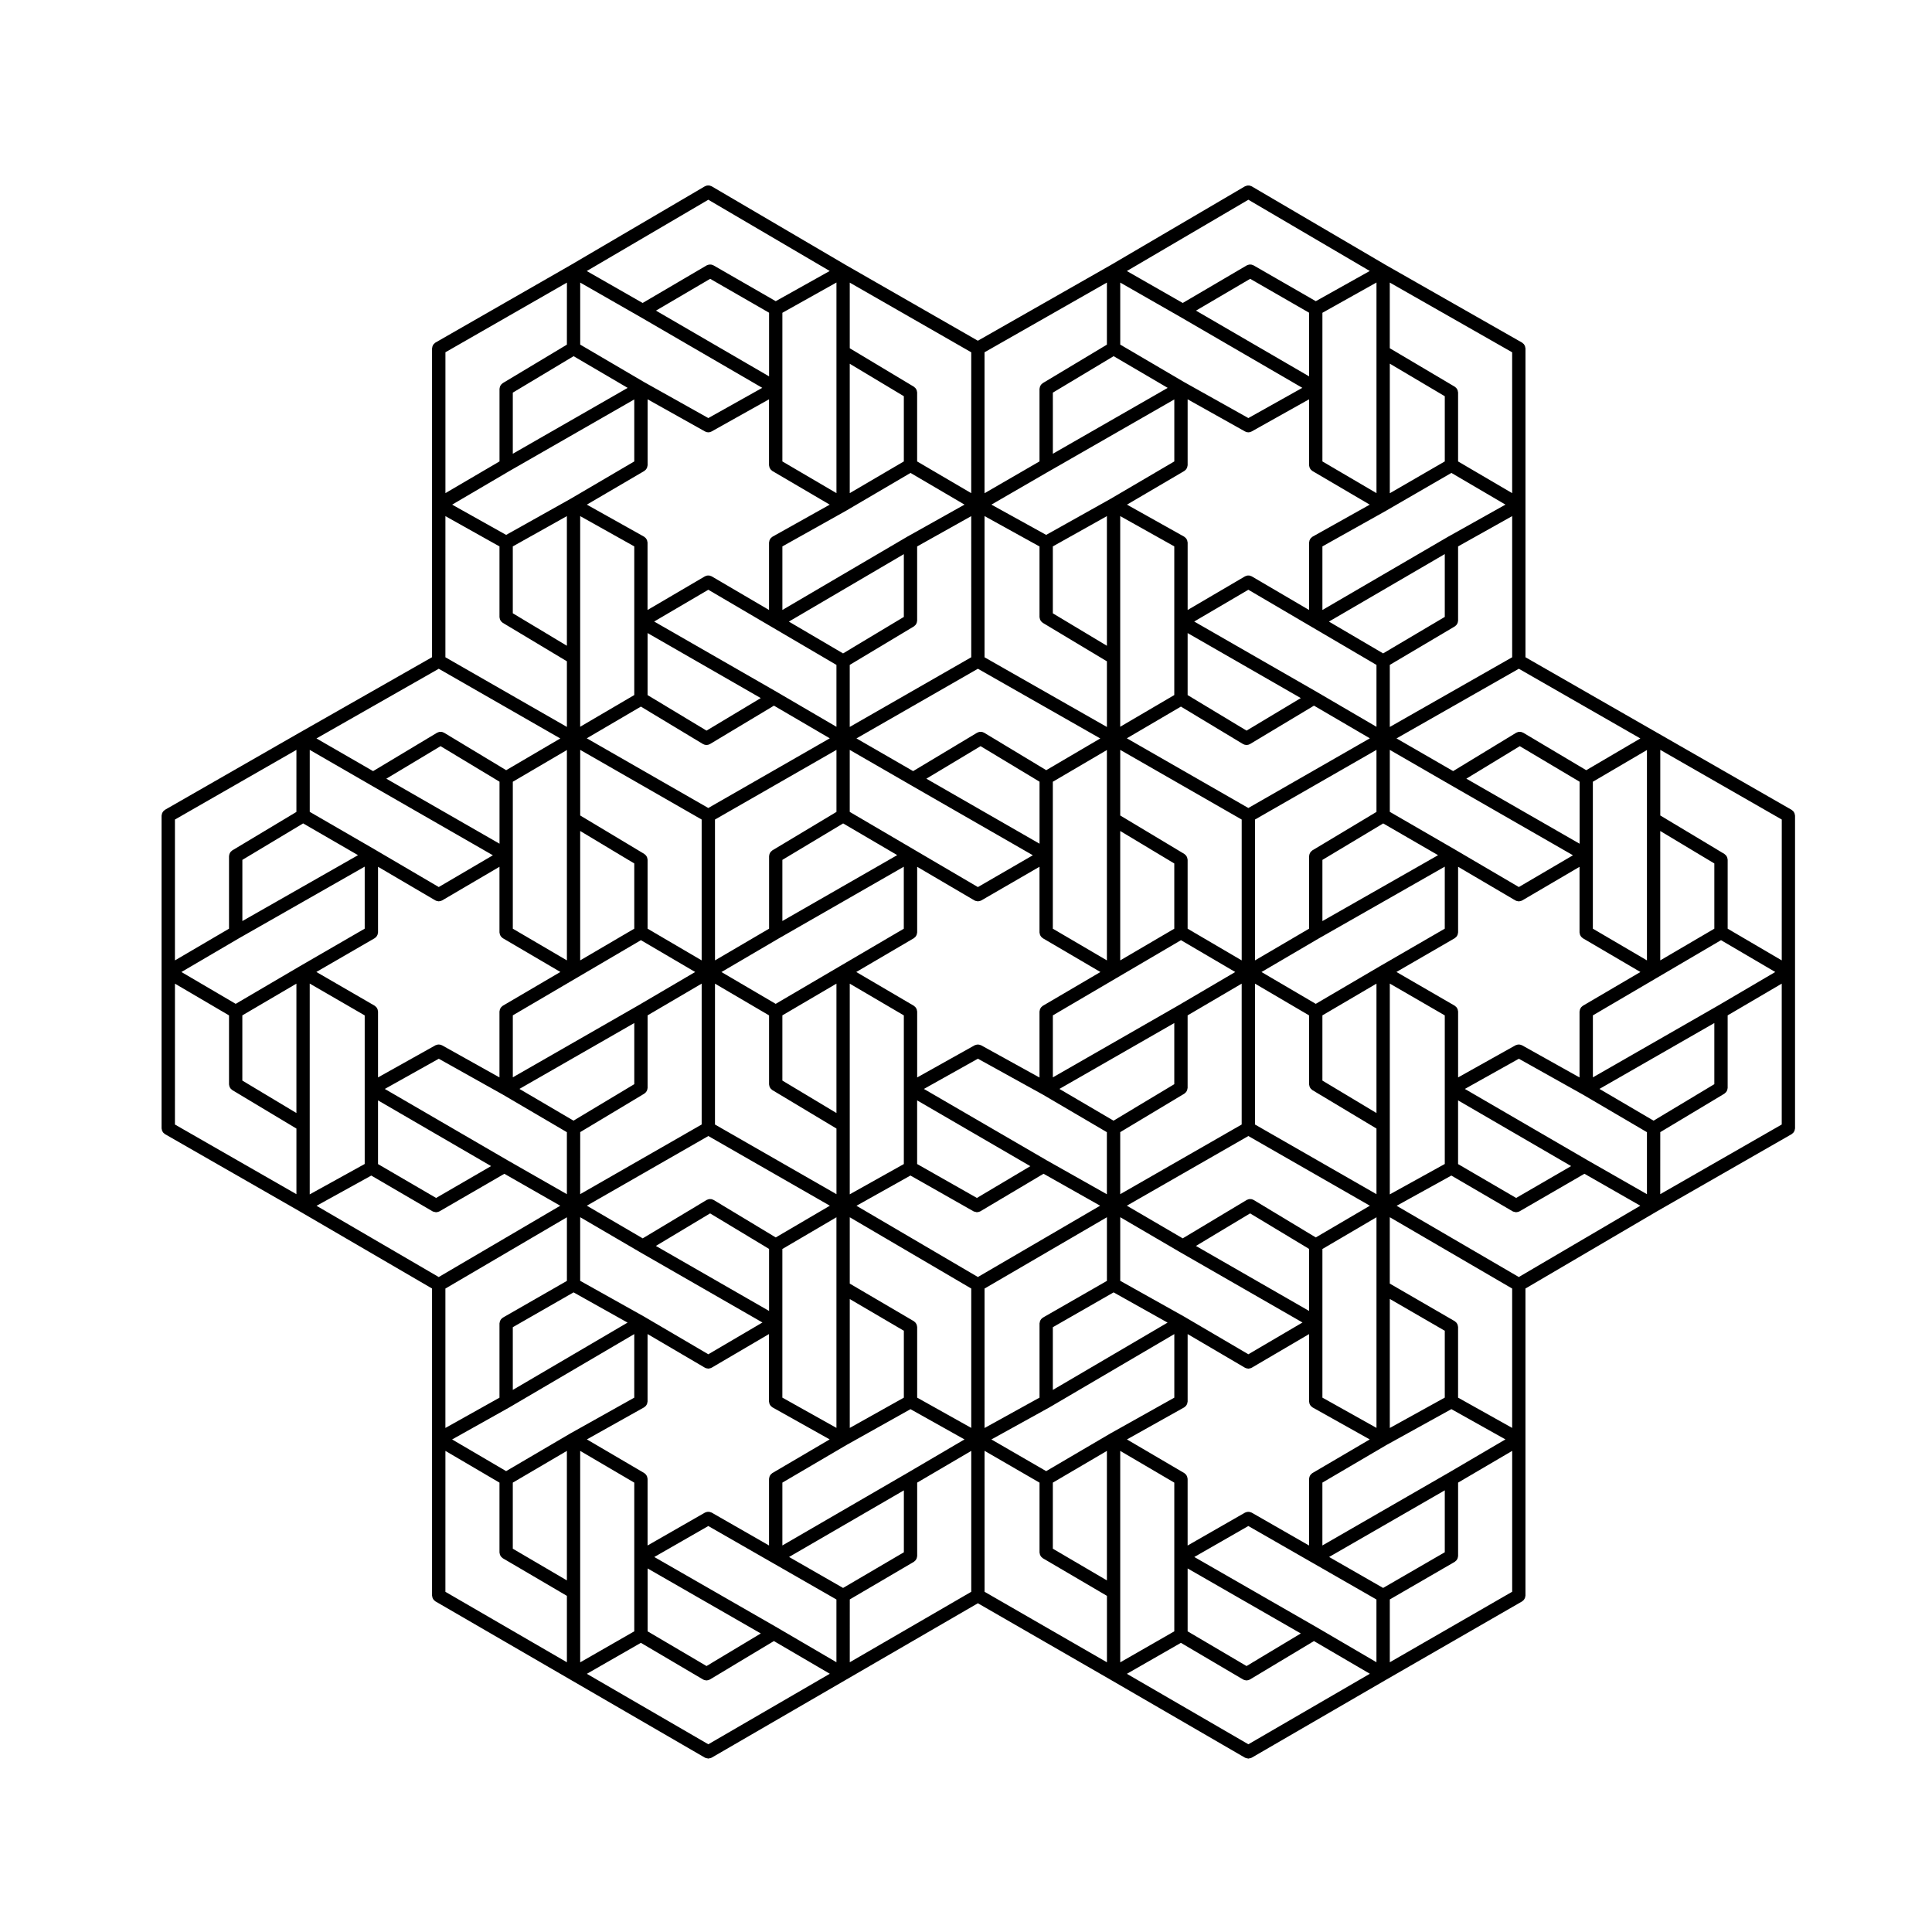 <?xml version="1.0" encoding="UTF-8"?>
<!-- Uploaded to: SVG Repo, www.svgrepo.com, Generator: SVG Repo Mixer Tools -->
<svg fill="#000000" width="800px" height="800px" version="1.1" viewBox="144 144 512 512" xmlns="http://www.w3.org/2000/svg">
 <path d="m438.23 589.1 35.711 20.711c0.004 0 0.012 0 0.016 0.004 0.195 0.109 0.422 0.141 0.648 0.172 0.074 0.012 0.141 0.059 0.215 0.059h0.004 0.004c0.074 0 0.141-0.051 0.215-0.059 0.227-0.031 0.453-0.059 0.648-0.172 0.004-0.004 0.012-0.004 0.016-0.004l35.711-20.711h0.004l35.957-20.715c0.074-0.047 0.117-0.105 0.18-0.156 0.098-0.074 0.176-0.137 0.25-0.223 0.082-0.09 0.137-0.188 0.195-0.293 0.055-0.098 0.105-0.18 0.137-0.293 0.047-0.117 0.059-0.23 0.074-0.352 0.012-0.074 0.047-0.137 0.047-0.215v-81.383l34.848-20.449 35.703-20.465c0.066-0.039 0.105-0.105 0.168-0.145 0.102-0.074 0.188-0.145 0.273-0.242 0.074-0.086 0.125-0.172 0.18-0.266 0.059-0.102 0.109-0.195 0.152-0.312 0.039-0.117 0.055-0.227 0.07-0.348 0.012-0.074 0.047-0.137 0.047-0.215v-82.871c0-0.074-0.035-0.141-0.047-0.215-0.016-0.121-0.031-0.238-0.074-0.352-0.035-0.105-0.09-0.203-0.145-0.301-0.055-0.102-0.105-0.188-0.18-0.277-0.082-0.09-0.172-0.156-0.266-0.23-0.066-0.051-0.105-0.109-0.172-0.152l-35.719-20.48h-0.004l-34.832-19.973v-81.844c0-0.082-0.035-0.141-0.047-0.215-0.016-0.121-0.031-0.242-0.074-0.359-0.035-0.105-0.09-0.195-0.145-0.297-0.055-0.102-0.105-0.188-0.18-0.277-0.086-0.098-0.176-0.168-0.281-0.242-0.059-0.047-0.102-0.105-0.16-0.141l-35.934-20.465c-0.004 0-0.004-0.004-0.012-0.004l-35.719-20.953c-0.059-0.039-0.125-0.039-0.188-0.07-0.125-0.055-0.246-0.105-0.371-0.133-0.109-0.02-0.223-0.02-0.328-0.02-0.109 0-0.223 0-0.328 0.02-0.133 0.031-0.258 0.082-0.379 0.137-0.066 0.02-0.125 0.023-0.188 0.059l-35.719 20.953c-0.004 0-0.004 0.004-0.012 0.004l-35.055 19.965-34.848-19.98-35.699-20.945c-0.059-0.035-0.125-0.039-0.191-0.07-0.121-0.055-0.242-0.105-0.379-0.133-0.109-0.02-0.215-0.02-0.328-0.02-0.109 0-0.215 0-0.328 0.02-0.137 0.023-0.258 0.082-0.379 0.137-0.059 0.023-0.125 0.031-0.188 0.066l-35.699 20.945-35.719 20.48c-0.07 0.039-0.109 0.105-0.172 0.152-0.098 0.074-0.188 0.141-0.266 0.23-0.074 0.09-0.125 0.176-0.188 0.277-0.059 0.102-0.109 0.191-0.145 0.301-0.039 0.117-0.055 0.23-0.07 0.352-0.012 0.074-0.047 0.137-0.047 0.215v81.844l-35.059 19.965c-0.004 0.004-0.012 0-0.012 0.004l-35.719 20.48c-0.07 0.039-0.109 0.105-0.172 0.152-0.098 0.074-0.188 0.141-0.262 0.23-0.082 0.105-0.137 0.191-0.191 0.289-0.055 0.102-0.109 0.191-0.145 0.301-0.039 0.117-0.055 0.23-0.07 0.352-0.012 0.074-0.047 0.137-0.047 0.215v82.871c0 0.082 0.035 0.141 0.047 0.215 0.016 0.121 0.031 0.238 0.07 0.348 0.035 0.109 0.09 0.211 0.152 0.312 0.055 0.098 0.105 0.18 0.18 0.266 0.086 0.098 0.176 0.168 0.277 0.242 0.059 0.047 0.102 0.105 0.168 0.145l35.699 20.465c0.004 0 0.004 0.004 0.004 0.004l35.082 20.449v81.379c0 0.082 0.035 0.137 0.047 0.215 0.016 0.117 0.031 0.238 0.07 0.348 0.039 0.105 0.09 0.203 0.145 0.301 0.055 0.102 0.109 0.191 0.188 0.277 0.082 0.098 0.168 0.16 0.262 0.238 0.059 0.047 0.105 0.105 0.172 0.145l71.438 41.43s0.004 0 0.012 0.004c0.195 0.109 0.422 0.141 0.648 0.172 0.074 0.012 0.145 0.059 0.223 0.059 0.074 0 0.145-0.051 0.223-0.059 0.223-0.031 0.453-0.059 0.648-0.172 0.004-0.004 0.012-0.004 0.012-0.004l35.719-20.715 34.84-20.207zm-106.52 17.152-32.188-18.672 14.316-8.211 16.5 9.723c0.012 0.004 0.02 0 0.023 0.012 0.23 0.125 0.492 0.188 0.762 0.203 0.035 0.004 0.07 0.031 0.105 0.031 0.023 0 0.047-0.02 0.07-0.02 0.289-0.016 0.559-0.086 0.805-0.223 0.012-0.012 0.02-0.004 0.023-0.012l16.965-10.184 14.816 8.664zm0-409.32 32.172 18.879-14.305 8.004-16.516-9.5c-0.066-0.035-0.137-0.039-0.203-0.066-0.121-0.055-0.242-0.105-0.371-0.125-0.098-0.016-0.18-0.016-0.277-0.016-0.133-0.004-0.258 0-0.395 0.031-0.109 0.02-0.211 0.066-0.312 0.105-0.074 0.031-0.152 0.035-0.223 0.082l-16.977 9.965-14.809-8.465zm143.12 0 32.172 18.879-14.301 8.004-16.516-9.5c-0.066-0.035-0.133-0.039-0.203-0.066-0.117-0.055-0.242-0.105-0.371-0.125-0.09-0.016-0.176-0.016-0.273-0.016-0.133-0.004-0.262 0-0.387 0.031-0.109 0.02-0.211 0.066-0.312 0.105-0.074 0.035-0.152 0.035-0.227 0.082l-16.977 9.965-14.809-8.465zm0 409.32-32.195-18.672 14.316-8.207 16.5 9.719c0.012 0.004 0.02 0 0.031 0.012 0.23 0.125 0.492 0.188 0.754 0.203 0.035 0.004 0.07 0.031 0.105 0.031 0.031 0 0.051-0.02 0.074-0.02 0.289-0.016 0.559-0.086 0.805-0.223 0.012-0.012 0.02-0.004 0.023-0.012l16.965-10.184 14.82 8.664zm-143.59-20.734-15.617-9.195v-16.668l29.996 17.23zm-69.199-100.04 32.195-18.887v16.859l-16.973 9.734c-0.066 0.039-0.105 0.102-0.168 0.145-0.102 0.074-0.195 0.145-0.277 0.242-0.074 0.086-0.125 0.172-0.18 0.266-0.059 0.102-0.109 0.195-0.152 0.312-0.039 0.117-0.055 0.227-0.07 0.344-0.012 0.082-0.047 0.141-0.047 0.223v19.684l-14.332 8.02v-36.941zm-2.469-24.008-15.391-8.973v-16.883l29.965 17.41zm1.18-119.73 15.625 9.418v16.434l-29.996-17.227zm71.449-123.85 15.613 8.984v16.867l-29.98-17.422zm143.11 0 15.613 8.984v16.867l-29.977-17.422zm69.43 100.29-32.43 18.469v-16.445l17.23-10.203c0.059-0.035 0.102-0.098 0.152-0.137 0.102-0.074 0.191-0.145 0.273-0.246 0.082-0.086 0.133-0.176 0.188-0.273 0.059-0.102 0.105-0.191 0.141-0.301 0.039-0.117 0.055-0.23 0.074-0.348 0.004-0.074 0.039-0.137 0.039-0.211v-19.684l14.332-8.027zm2.016 23.559 15.852 9.426v16.43l-30.016-17.242zm-0.965 119.73-15.387-8.973v-16.883l29.961 17.41zm-71.445 124.05-15.613-9.195v-16.668l29.992 17.23zm-125.67-51.141c-0.066 0.039-0.105 0.102-0.16 0.141-0.098 0.074-0.188 0.145-0.266 0.242-0.074 0.086-0.125 0.176-0.188 0.277-0.055 0.098-0.105 0.191-0.145 0.301-0.039 0.109-0.055 0.23-0.07 0.348-0.012 0.074-0.047 0.137-0.047 0.211v17.672l-15.219-8.723c-0.066-0.039-0.141-0.039-0.211-0.07-0.109-0.047-0.215-0.09-0.332-0.109-0.109-0.02-0.215-0.023-0.332-0.02-0.109-0.004-0.223 0-0.332 0.02-0.117 0.023-0.223 0.07-0.332 0.109-0.07 0.031-0.141 0.031-0.211 0.07l-15.219 8.723v-17.672c0-0.074-0.035-0.137-0.047-0.211-0.016-0.117-0.031-0.238-0.07-0.348-0.035-0.105-0.09-0.207-0.145-0.301-0.055-0.102-0.109-0.191-0.188-0.277-0.082-0.098-0.172-0.168-0.266-0.242-0.059-0.047-0.102-0.105-0.16-0.141l-15.211-8.922 15.176-8.5c0.074-0.039 0.117-0.105 0.188-0.156 0.098-0.074 0.188-0.137 0.262-0.227 0.082-0.09 0.137-0.18 0.191-0.281 0.055-0.102 0.109-0.188 0.145-0.297 0.039-0.117 0.055-0.23 0.074-0.352 0.012-0.082 0.047-0.145 0.047-0.227v-17.879l15.203 8.922c0.004 0.004 0.012 0 0.02 0.004 0.227 0.133 0.488 0.188 0.75 0.207 0.039 0 0.082 0.031 0.117 0.031 0.039 0 0.082-0.031 0.117-0.031 0.266-0.02 0.523-0.074 0.75-0.207 0.004-0.004 0.016 0 0.02-0.004l15.203-8.922v17.879c0 0.082 0.035 0.145 0.047 0.227 0.016 0.121 0.031 0.238 0.074 0.352 0.035 0.105 0.09 0.195 0.145 0.297 0.055 0.102 0.109 0.191 0.191 0.281 0.074 0.09 0.168 0.152 0.262 0.227 0.066 0.051 0.109 0.117 0.188 0.156l15.176 8.5zm-68.781-38.656 16.102-9.23 14.309 8.012-30.41 17.84zm-18.762-74.711c-0.066-0.035-0.137-0.035-0.203-0.066-0.105-0.047-0.211-0.082-0.316-0.105-0.121-0.023-0.23-0.031-0.352-0.031-0.105 0-0.207 0.004-0.312 0.023-0.121 0.023-0.23 0.066-0.344 0.109-0.066 0.023-0.133 0.023-0.191 0.059l-15.234 8.523v-17.469c0-0.082-0.035-0.141-0.047-0.215-0.016-0.117-0.031-0.238-0.07-0.348-0.039-0.105-0.09-0.203-0.145-0.301-0.055-0.102-0.109-0.191-0.188-0.277-0.082-0.098-0.172-0.168-0.273-0.242-0.059-0.047-0.098-0.105-0.16-0.141l-15.461-8.953 15.461-8.949c0.066-0.039 0.105-0.102 0.168-0.141 0.098-0.082 0.191-0.145 0.266-0.242 0.074-0.086 0.133-0.176 0.188-0.277 0.055-0.102 0.105-0.191 0.145-0.301s0.055-0.23 0.07-0.348c0.012-0.074 0.047-0.141 0.047-0.215v-17.402l15.203 8.922c0.004 0.004 0.012 0 0.02 0.004 0.227 0.133 0.488 0.188 0.75 0.207 0.039 0 0.082 0.031 0.117 0.031 0.039 0 0.082-0.031 0.117-0.031 0.266-0.02 0.523-0.074 0.75-0.207 0.004-0.004 0.016 0 0.02-0.004l15.203-8.922v17.402c0 0.074 0.035 0.137 0.047 0.211 0.016 0.117 0.031 0.238 0.07 0.348 0.035 0.105 0.09 0.203 0.145 0.301 0.055 0.102 0.109 0.191 0.188 0.277 0.082 0.098 0.172 0.168 0.266 0.238 0.059 0.051 0.102 0.105 0.16 0.145l15.266 8.953-15.266 8.957c-0.066 0.039-0.105 0.102-0.16 0.141-0.098 0.074-0.188 0.145-0.266 0.242-0.074 0.086-0.125 0.176-0.188 0.277-0.055 0.098-0.105 0.191-0.145 0.301-0.039 0.109-0.055 0.23-0.07 0.348-0.012 0.074-0.047 0.137-0.047 0.211v17.469zm18.762-132.21 14.332-8.027v34.355l-14.332-8.602zm34.848-19.988c0.066-0.039 0.105-0.102 0.16-0.145 0.098-0.07 0.188-0.141 0.266-0.238 0.074-0.086 0.133-0.176 0.188-0.277 0.055-0.102 0.105-0.191 0.145-0.301 0.039-0.109 0.055-0.23 0.07-0.348 0.012-0.074 0.047-0.137 0.047-0.211v-17.473l15.234 8.531c0.273 0.152 0.57 0.223 0.855 0.223 0.293 0 0.586-0.07 0.855-0.223l15.234-8.531v17.473c0 0.074 0.035 0.137 0.047 0.211 0.016 0.117 0.031 0.238 0.07 0.348 0.035 0.105 0.09 0.203 0.145 0.301 0.055 0.102 0.109 0.191 0.188 0.277 0.082 0.098 0.172 0.168 0.266 0.238 0.059 0.051 0.102 0.105 0.16 0.145l15.211 8.922-15.176 8.5c-0.074 0.039-0.117 0.105-0.188 0.156-0.098 0.07-0.188 0.137-0.262 0.227-0.082 0.09-0.137 0.18-0.191 0.289-0.055 0.098-0.109 0.188-0.145 0.293-0.039 0.117-0.055 0.23-0.074 0.352-0.012 0.082-0.047 0.145-0.047 0.227v17.875l-15.203-8.918c-0.059-0.035-0.125-0.039-0.191-0.07-0.121-0.055-0.242-0.105-0.379-0.133-0.109-0.02-0.215-0.02-0.328-0.02-0.109 0-0.215 0-0.328 0.02-0.137 0.023-0.258 0.082-0.379 0.137-0.059 0.023-0.125 0.031-0.188 0.066l-15.203 8.918v-17.875c0-0.082-0.035-0.145-0.047-0.227-0.016-0.121-0.031-0.238-0.074-0.352-0.035-0.105-0.09-0.195-0.145-0.293-0.055-0.105-0.109-0.195-0.191-0.289-0.074-0.09-0.168-0.156-0.262-0.227-0.066-0.051-0.109-0.117-0.188-0.156l-15.176-8.5zm143.11 0c0.07-0.039 0.105-0.102 0.168-0.145 0.098-0.07 0.18-0.141 0.262-0.238 0.074-0.086 0.133-0.176 0.188-0.277 0.055-0.102 0.105-0.191 0.141-0.301 0.039-0.109 0.059-0.23 0.074-0.348 0.004-0.074 0.047-0.137 0.047-0.211v-17.473l15.23 8.531c0.277 0.152 0.57 0.223 0.855 0.223h0.004 0.004c0.289 0 0.578-0.07 0.855-0.223l15.23-8.531v17.473c0 0.074 0.039 0.137 0.047 0.211 0.016 0.117 0.035 0.238 0.074 0.348 0.035 0.105 0.09 0.203 0.141 0.301 0.051 0.102 0.109 0.191 0.188 0.277 0.082 0.098 0.168 0.168 0.262 0.238 0.059 0.051 0.102 0.105 0.168 0.145l15.203 8.922-15.176 8.5c-0.074 0.039-0.117 0.105-0.18 0.156-0.098 0.07-0.188 0.137-0.266 0.227-0.074 0.09-0.133 0.18-0.191 0.289-0.055 0.098-0.105 0.188-0.145 0.293-0.039 0.117-0.055 0.23-0.07 0.352-0.012 0.082-0.051 0.145-0.051 0.227v17.875l-15.203-8.918c-0.059-0.039-0.125-0.039-0.188-0.07-0.125-0.055-0.246-0.105-0.371-0.133-0.109-0.02-0.223-0.02-0.328-0.02-0.109 0-0.223 0-0.328 0.02-0.133 0.031-0.258 0.082-0.379 0.137-0.059 0.023-0.121 0.031-0.18 0.066l-15.203 8.918v-17.875c0-0.082-0.039-0.145-0.051-0.227-0.016-0.121-0.031-0.238-0.07-0.352-0.039-0.105-0.098-0.195-0.145-0.293-0.059-0.105-0.117-0.195-0.191-0.289-0.082-0.09-0.172-0.156-0.266-0.227-0.066-0.051-0.105-0.117-0.18-0.156l-15.176-8.5zm69.027 38.672-16.34 9.672-14.363-8.43 30.703-17.891zm18.727 75.152c0.004 0.004 0.012 0 0.02 0.004 0.227 0.133 0.488 0.188 0.75 0.207 0.039 0 0.082 0.031 0.117 0.031h0.004c0.039 0 0.082-0.031 0.117-0.031 0.266-0.02 0.523-0.074 0.75-0.207 0.004-0.004 0.016 0 0.02-0.004l15.203-8.922v17.402c0 0.074 0.035 0.137 0.047 0.211 0.016 0.117 0.031 0.238 0.07 0.348 0.039 0.105 0.09 0.203 0.145 0.301 0.051 0.102 0.105 0.191 0.18 0.277 0.082 0.098 0.172 0.168 0.266 0.238 0.059 0.051 0.102 0.105 0.16 0.145l15.266 8.953-15.266 8.957c-0.066 0.039-0.105 0.102-0.16 0.141-0.098 0.074-0.188 0.145-0.266 0.242-0.074 0.086-0.125 0.176-0.18 0.277-0.059 0.098-0.105 0.191-0.145 0.301-0.039 0.109-0.055 0.23-0.07 0.348-0.012 0.074-0.047 0.137-0.047 0.211v17.469l-15.234-8.523c-0.059-0.035-0.133-0.035-0.195-0.066-0.105-0.047-0.207-0.082-0.316-0.105-0.121-0.023-0.23-0.031-0.352-0.031-0.105 0-0.207 0.004-0.312 0.023-0.121 0.023-0.238 0.066-0.344 0.109-0.07 0.023-0.133 0.023-0.195 0.059l-15.23 8.523v-17.469c0-0.082-0.035-0.141-0.047-0.215-0.016-0.117-0.031-0.238-0.07-0.348-0.039-0.105-0.098-0.203-0.145-0.301-0.051-0.102-0.109-0.191-0.188-0.277-0.082-0.098-0.172-0.168-0.273-0.242-0.059-0.047-0.102-0.105-0.16-0.141l-15.461-8.953 15.461-8.949c0.066-0.039 0.105-0.102 0.16-0.141 0.102-0.082 0.191-0.145 0.273-0.242 0.074-0.086 0.133-0.176 0.188-0.277 0.055-0.102 0.105-0.191 0.145-0.301 0.039-0.109 0.055-0.23 0.07-0.348 0.012-0.074 0.047-0.141 0.047-0.215v-17.402zm-18.727 131.74-14.57 8.051v-34.195l14.57 8.434zm-52.055-11.48-16.969-9.957c0-0.004-0.012-0.004-0.012-0.004-0.012-0.004-0.012-0.012-0.02-0.016l-16.953-9.492v-16.859l15.68 9.164c0.004 0.004 0.004 0.004 0.016 0.012l32.605 18.73zm-71.676-20.477-32.18-18.879 14.309-8.012 16.758 9.508h0.012c0.125 0.074 0.277 0.074 0.414 0.105 0.152 0.039 0.297 0.117 0.441 0.117 0.047 0 0.086-0.031 0.125-0.035 0.262-0.02 0.523-0.074 0.754-0.207 0.004-0.004 0.012 0 0.016-0.004l16.746-9.957 15.004 8.465zm-71.441 20.477-16.969-9.957c-0.004-0.004-0.012-0.004-0.016-0.004-0.004-0.004-0.012-0.012-0.016-0.016l-16.957-9.492v-16.859l15.684 9.164 0.012 0.012 32.605 18.73zm-33.957-58.871 17.004-10.203c0.059-0.035 0.098-0.098 0.152-0.137 0.102-0.074 0.191-0.152 0.273-0.246 0.07-0.086 0.125-0.172 0.18-0.266 0.055-0.105 0.105-0.203 0.145-0.312 0.035-0.109 0.055-0.227 0.07-0.344 0.004-0.07 0.039-0.133 0.039-0.207v-19.23l14.332-8.41v37.332l-32.195 18.461 0.008-16.438zm-17.859-30.945 16.988-9.969 16.969-9.957 14.375 8.434-15.266 8.957-33.059 18.957v-16.422zm17.859-94.836v-37.473l14.332 8.027v39.395l-14.332 8.402zm33.957-17.957 16.969 9.957 16.988 9.969v16.398l-15.68-9.164c0-0.004-0.004-0.004-0.012-0.012l-32.613-18.727zm71.441 20.938 32.434 18.469-14.32 8.41-16.484-9.941c-0.074-0.047-0.16-0.055-0.242-0.09-0.105-0.047-0.211-0.098-0.324-0.109-0.121-0.023-0.242-0.02-0.363-0.02-0.105 0-0.203-0.004-0.301 0.016-0.137 0.023-0.258 0.082-0.383 0.133-0.066 0.031-0.137 0.035-0.207 0.074l-16.973 10.184-15.02-8.664zm71.676-20.938 16.969 9.957 16.984 9.969v16.398l-15.68-9.164h-0.004c0-0.004 0-0.004-0.012-0.012l-32.605-18.727zm33.953 58.875-17.004 10.203c-0.059 0.035-0.098 0.098-0.145 0.137-0.102 0.074-0.188 0.152-0.273 0.246-0.074 0.086-0.121 0.172-0.176 0.266-0.059 0.102-0.109 0.195-0.145 0.312-0.035 0.117-0.055 0.227-0.07 0.344-0.012 0.07-0.047 0.133-0.047 0.207v19.23l-14.328 8.402v-37.328l32.188-18.461zm18.102 30.941-17.215 9.965h-0.004c-0.004 0.004-0.004 0.004-0.004 0.004l-16.969 9.957-14.379-8.434 15.266-8.953c0.004 0 0.004 0 0.012-0.004l33.293-18.969-0.004 16.434zm-51.586 75.457 15.625 9.418v16.434l-29.992-17.227zm17.402 6.371-16.484-9.941c-0.074-0.047-0.152-0.051-0.23-0.086-0.109-0.051-0.223-0.102-0.336-0.117-0.109-0.023-0.227-0.02-0.336-0.02-0.105 0-0.215-0.004-0.324 0.016-0.133 0.023-0.25 0.082-0.371 0.133-0.07 0.031-0.141 0.035-0.207 0.074l-16.977 10.184-14.809-8.656 32.203-18.461 32.207 18.465zm-89.809-10.465-15.84-8.988v-16.867l30 17.434zm-70.703 4.094 15.625 9.418v16.434l-29.996-17.227zm17.395 6.371-16.484-9.941c-0.074-0.047-0.156-0.051-0.23-0.086-0.109-0.051-0.215-0.102-0.336-0.117-0.109-0.023-0.223-0.02-0.336-0.02-0.109 0-0.215-0.004-0.328 0.016-0.125 0.023-0.242 0.082-0.363 0.125-0.07 0.035-0.152 0.035-0.215 0.082l-16.965 10.184-14.809-8.656 32.203-18.461 32.203 18.465zm-18.344-134.31-15.625-9.418v-16.438l29.996 17.23zm-17.402-6.367 16.484 9.934c0.012 0.004 0.023 0.004 0.035 0.012 0.246 0.141 0.523 0.211 0.805 0.223 0.02 0 0.047 0.02 0.07 0.02 0.02 0 0.039-0.016 0.059-0.016 0.289-0.016 0.57-0.086 0.816-0.227 0.012-0.004 0.02-0.004 0.031-0.012l16.965-10.184 14.801 8.656-32.199 18.465-32.203-18.469zm90.027 10.484 15.625 9.418v16.434l-29.992-17.227zm70.488-4.117-15.617-9.418v-16.434l29.992 17.227zm-17.398-6.367 16.484 9.934c0.012 0.004 0.023 0.004 0.035 0.012 0.246 0.141 0.523 0.211 0.805 0.223 0.02 0 0.047 0.02 0.07 0.02 0.02 0 0.039-0.016 0.059-0.016 0.293-0.016 0.57-0.086 0.816-0.227 0.012-0.004 0.02-0.004 0.031-0.012l16.965-10.184 14.809 8.656-32.203 18.465-32.203-18.469zm-52.949 89.754c-0.059-0.035-0.125-0.035-0.191-0.059-0.105-0.047-0.215-0.082-0.328-0.105-0.117-0.023-0.227-0.031-0.344-0.031-0.105 0-0.211 0.004-0.316 0.031-0.121 0.023-0.238 0.059-0.352 0.105-0.059 0.023-0.121 0.023-0.18 0.059l-15.234 8.523v-17.469c0-0.074-0.035-0.137-0.047-0.211-0.016-0.117-0.031-0.238-0.07-0.348-0.035-0.105-0.09-0.207-0.145-0.301-0.055-0.102-0.109-0.191-0.188-0.277-0.082-0.098-0.172-0.168-0.266-0.242-0.059-0.047-0.102-0.105-0.16-0.141l-15.266-8.957 15.266-8.953c0.066-0.039 0.105-0.102 0.16-0.145 0.098-0.07 0.188-0.141 0.266-0.238 0.074-0.086 0.133-0.176 0.188-0.277 0.055-0.102 0.105-0.191 0.145-0.301 0.039-0.109 0.055-0.23 0.07-0.348 0.012-0.074 0.047-0.137 0.047-0.211v-17.402l15.203 8.922c0.004 0.004 0.012 0 0.016 0.004 0.227 0.125 0.48 0.176 0.734 0.195 0.047 0.004 0.09 0.039 0.141 0.039 0.055 0 0.105-0.039 0.156-0.039 0.246-0.023 0.492-0.07 0.711-0.191 0-0.004 0.004-0.004 0.012-0.004l15.445-8.941v17.422c0 0.074 0.039 0.137 0.047 0.211 0.016 0.117 0.035 0.238 0.074 0.348 0.035 0.105 0.09 0.203 0.141 0.301 0.051 0.102 0.109 0.191 0.188 0.277 0.082 0.098 0.168 0.168 0.262 0.238 0.059 0.051 0.102 0.105 0.168 0.145l15.266 8.953-15.266 8.957c-0.07 0.039-0.105 0.102-0.168 0.141-0.098 0.074-0.18 0.145-0.262 0.242-0.074 0.086-0.133 0.176-0.188 0.277-0.055 0.098-0.105 0.191-0.141 0.301-0.039 0.109-0.059 0.23-0.074 0.348-0.004 0.074-0.047 0.137-0.047 0.211v17.488zm-70.527-59.824 32.195-18.461v16.438l-17.004 10.203c-0.059 0.035-0.098 0.098-0.145 0.137-0.102 0.074-0.191 0.152-0.273 0.246-0.07 0.086-0.125 0.172-0.18 0.266-0.055 0.102-0.105 0.195-0.145 0.312-0.039 0.117-0.055 0.227-0.07 0.344-0.004 0.07-0.039 0.133-0.039 0.207v19.23l-14.332 8.402zm17.859 69.176v-17.281l14.332-8.41v34.289zm15.199-30.285-16.969 9.957-14.375-8.434 15.246-8.941h0.004l33.074-18.969v16.43zm-15.199-12v-16.199l16.105-9.664 14.332 8.402zm-17.859 16.602 14.332 8.41v18.277c0 0.074 0.035 0.137 0.039 0.207 0.016 0.117 0.031 0.23 0.07 0.344 0.035 0.105 0.09 0.207 0.145 0.312 0.055 0.098 0.105 0.18 0.18 0.266 0.082 0.098 0.172 0.172 0.273 0.246 0.055 0.047 0.09 0.105 0.152 0.137l17.004 10.203v17.391l-32.195-18.461 0.004-37.332zm122.6 5.879-33.059 18.957v-16.43l16.984-9.969 16.969-9.957 14.379 8.434zm-0.879-37.73v17.285l-14.328 8.402v-34.289zm17.863 25.688-14.328-8.402v-18.285c0-0.074-0.035-0.137-0.047-0.207-0.016-0.117-0.035-0.23-0.07-0.344-0.035-0.105-0.09-0.207-0.145-0.312-0.055-0.098-0.105-0.18-0.176-0.266-0.086-0.098-0.172-0.172-0.273-0.246-0.055-0.047-0.09-0.105-0.145-0.137l-17.004-10.203v-17.387l32.188 18.461zm-17.863 16.602v16.203l-16.102 9.668-14.34-8.414zm-14.328 28.914 17.004-10.203c0.059-0.035 0.098-0.098 0.145-0.137 0.102-0.074 0.188-0.152 0.273-0.246 0.074-0.086 0.121-0.172 0.18-0.266 0.055-0.105 0.105-0.203 0.141-0.312 0.035-0.109 0.055-0.227 0.07-0.344 0.012-0.07 0.047-0.133 0.047-0.207v-19.23l14.328-8.41v37.332l-32.188 18.461zm-3.531-82.918v37.402l-14.328-8.402v-38.941l14.328-8.41zm-52.223-9.195c0.004 0.004 0.004 0.004 0.012 0.012l32.59 18.723-14.566 8.43-16.973-9.961-16.988-9.965v-16.426zm-15.922 90.164v-37.402l14.332 8.41v39.395l-14.332 8.02zm52.23 9.434c-0.004 0-0.004-0.004 0 0l-32.578-18.934 14.305-8.012 17.242 9.527 16.941 9.945v16.449zm55.168-9.504v-37.332l14.328 8.41v18.277c0 0.074 0.035 0.137 0.047 0.207 0.016 0.117 0.035 0.23 0.07 0.344 0.035 0.105 0.09 0.207 0.141 0.312 0.059 0.098 0.105 0.18 0.18 0.266 0.086 0.098 0.172 0.172 0.273 0.246 0.055 0.047 0.09 0.105 0.145 0.137l17.004 10.203v17.391zm17.859-11.648v-17.281l14.328-8.41v34.289zm-39.254-121.64v19.473l-14.328 8.402v-55.828l14.328 8.027zm-125.25 52.461v37.328l-14.332-8.402v-18.285c0-0.074-0.035-0.137-0.039-0.207-0.016-0.117-0.031-0.23-0.07-0.344-0.035-0.105-0.09-0.207-0.145-0.312-0.055-0.098-0.105-0.18-0.18-0.266-0.082-0.098-0.172-0.172-0.273-0.246-0.055-0.047-0.09-0.105-0.145-0.137l-17.004-10.203v-17.387zm-17.859 11.641v17.285l-14.332 8.402v-34.289zm39.246 121.64v-19.469l14.332-8.41v55.82l-14.332-8.02zm143.12 0v-19.469l14.328-8.41v55.82l-14.328-8.02zm0-106.37v-16.211l16.105-9.668 14.547 8.418zm-57.113-72.957-14.328-8.602v-17.734l14.328-8.027zm-17.812-7.391c0.016 0.117 0.035 0.23 0.07 0.344 0.035 0.105 0.09 0.207 0.141 0.312 0.059 0.098 0.105 0.18 0.18 0.266 0.086 0.098 0.172 0.172 0.273 0.246 0.055 0.047 0.09 0.105 0.145 0.137l17.004 10.203v17.402l-32.43-18.469v-37.422l14.57 8.055v18.723c0 0.066 0.035 0.133 0.047 0.203zm-18.145 10.438-32.195 18.461v-16.438l17.004-10.203c0.059-0.035 0.098-0.098 0.152-0.137 0.102-0.074 0.191-0.152 0.273-0.246 0.07-0.086 0.125-0.172 0.18-0.266 0.055-0.105 0.105-0.203 0.145-0.312 0.035-0.109 0.055-0.227 0.07-0.344 0.004-0.07 0.039-0.133 0.039-0.207v-19.684l14.332-8.027 0.008 37.402zm-17.859-10.691-16.105 9.668-14.363-8.434 30.469-17.875zm-71.434 107.62v16.203l-16.105 9.668-14.332-8.414zm57.105 73.148 14.332 8.402v17.73l-14.332 8.02zm17.816 7.18c-0.016-0.117-0.031-0.238-0.07-0.348-0.035-0.105-0.09-0.207-0.145-0.301-0.055-0.102-0.109-0.191-0.188-0.277-0.082-0.098-0.172-0.168-0.266-0.242-0.059-0.047-0.102-0.105-0.16-0.141l-16.988-9.965v-17.582l32.195 18.887v36.934l-14.332-8.02v-18.738c-0.004-0.066-0.039-0.133-0.047-0.207zm17.902-9.961 32.43-18.902v16.867l-16.969 9.734c-0.066 0.039-0.105 0.102-0.168 0.145-0.102 0.074-0.191 0.145-0.277 0.242-0.074 0.086-0.121 0.172-0.18 0.266-0.055 0.102-0.105 0.195-0.145 0.312-0.039 0.117-0.059 0.227-0.07 0.344-0.012 0.082-0.051 0.141-0.051 0.223v19.672l-14.57 8.051zm18.098 10.242 16.102-9.23 14.305 8.012-30.406 17.84zm34.82 21.242c0.074-0.039 0.117-0.105 0.18-0.156 0.098-0.074 0.188-0.137 0.266-0.227 0.074-0.09 0.133-0.18 0.191-0.281 0.055-0.102 0.105-0.188 0.145-0.297 0.039-0.117 0.055-0.23 0.07-0.352 0.012-0.082 0.051-0.145 0.051-0.227v-17.879l15.203 8.922c0.004 0.004 0.012 0 0.016 0.004 0.23 0.133 0.492 0.188 0.75 0.207 0.039 0 0.082 0.031 0.117 0.031h0.004 0.004c0.039 0 0.082-0.031 0.117-0.031 0.262-0.02 0.523-0.074 0.75-0.207 0.004-0.004 0.012 0 0.016-0.004l15.203-8.922v17.879c0 0.082 0.039 0.145 0.051 0.227 0.016 0.121 0.031 0.238 0.07 0.352 0.039 0.105 0.098 0.195 0.145 0.297 0.059 0.102 0.117 0.191 0.191 0.281 0.082 0.09 0.172 0.152 0.266 0.227 0.066 0.051 0.105 0.117 0.18 0.156l15.176 8.5-15.203 8.922c-0.07 0.039-0.105 0.102-0.168 0.141-0.098 0.074-0.18 0.145-0.262 0.242-0.074 0.086-0.133 0.176-0.188 0.277-0.055 0.098-0.105 0.191-0.141 0.301-0.039 0.109-0.059 0.23-0.074 0.348-0.004 0.074-0.047 0.137-0.047 0.211v17.672l-15.219-8.723c-0.066-0.039-0.141-0.039-0.211-0.07-0.105-0.047-0.215-0.09-0.328-0.109-0.109-0.02-0.223-0.023-0.332-0.02-0.109-0.004-0.223 0-0.332 0.02-0.109 0.023-0.223 0.07-0.328 0.109-0.07 0.031-0.145 0.031-0.211 0.07l-15.219 8.723v-17.672c0-0.074-0.039-0.137-0.047-0.211-0.016-0.117-0.035-0.238-0.074-0.348-0.035-0.105-0.09-0.207-0.141-0.301-0.055-0.102-0.109-0.191-0.188-0.277-0.082-0.098-0.168-0.168-0.262-0.242-0.059-0.047-0.102-0.105-0.168-0.141l-15.203-8.922zm35.266 58.375c-0.004-0.004-0.004-0.012-0.016-0.012l-32.578-18.711 14.316-8.207 16.984 9.738 16.969 9.734v16.625zm17.441-10.52-14.312-8.207 30.656-17.66v16.41zm17.23-30.457c0 0.004-0.004 0.004-0.012 0.004l-33.309 19.195v-16.656l16.941-9.945 17.242-9.527 14.324 8.02zm16.969-11.953-14.332-8.02v-18.738c0-0.082-0.035-0.141-0.047-0.215-0.016-0.117-0.031-0.238-0.07-0.348-0.039-0.105-0.098-0.203-0.145-0.301-0.051-0.102-0.109-0.191-0.188-0.277-0.082-0.098-0.172-0.168-0.273-0.242-0.059-0.047-0.102-0.105-0.16-0.141l-17.215-9.965v-17.59l32.43 18.902zm-32.426-80.332v-37.422l14.57 8.434v39.375l-14.57 8.051zm52.461 9.43-32.57-18.93 14.305-8.004 16.992 9.516h0.004l16.953 9.949v16.43zm17.441-10.523-14.34-8.414 30.441-17.457v16.203zm16.977-30.43-33.059 18.957v-16.43l16.988-9.969 16.969-9.957 14.375 8.434zm-0.875-20.445-14.332 8.402v-34.289l14.332 8.602zm-17.859-29v37.402l-14.332-8.402v-38.941l14.332-8.41zm-52.23-9.195c0.004 0.004 0.004 0.004 0.016 0.012l32.613 18.73-14.348 8.414-16.969-9.957c-0.004 0-0.004 0-0.004-0.004h-0.004l-17.215-9.965v-16.418zm-0.445-65.688s-0.004 0.004-0.012 0.012c-0.004 0-0.012 0-0.016 0.004l-33.301 19.41v-16.852l16.953-9.496c0.004-0.004 0.012-0.012 0.016-0.016h0.004l17.211-9.961 14.324 8.398zm-0.898-19.949-14.57 8.434v-34.336l14.57 8.629zm-18.102-28.996v37.402l-14.328-8.402v-39.391l14.328-8.027zm-52.219-9.426 32.57 18.922-14.305 8.012-17-9.523h-0.004l-16.949-9.945v-16.434zm-17.441 10.531 14.332 8.402-30.434 17.457-0.004-16.195zm-17 30.434h0.012l33.07-18.969v16.43l-16.949 9.945h-0.004l-17.004 9.523-14.516-8.02zm-37.691 17.406-0.016 0.016c-0.004 0.004-0.012 0-0.016 0.004l-33.059 19.398v-16.844l16.957-9.496c0.004-0.004 0.012-0.012 0.016-0.016 0.004-0.004 0.012 0 0.016-0.004l16.969-9.957 14.312 8.398zm-0.906-19.945-14.332 8.402v-34.289l14.332 8.602zm-17.855-29v37.402l-14.332-8.402v-39.391l14.332-8.027zm-52.23-9.426 32.57 18.922-14.297 8.012-17-9.523-16.953-9.945v-16.434zm-17.434 10.531 14.332 8.402-30.441 17.457v-16.195zm-17 30.434c0.004 0 0.004 0 0 0l33.082-18.969v16.43l-16.953 9.945-17 9.523-14.312-8.016zm-16.969 11.957 14.332 8.027v18.73c0 0.074 0.035 0.137 0.039 0.207 0.016 0.117 0.031 0.23 0.07 0.344 0.035 0.105 0.09 0.207 0.145 0.312 0.055 0.098 0.105 0.18 0.18 0.266 0.082 0.098 0.172 0.172 0.273 0.246 0.055 0.047 0.09 0.105 0.152 0.137l17.004 10.203v17.391l-32.195-18.461 0.004-37.402zm32.195 80.332v37.402l-14.332-8.402v-38.941l14.332-8.41zm-52.227-9.195c0 0.004 0.004 0.004 0.012 0.012l32.605 18.73-14.348 8.414-16.969-9.957s-0.004 0-0.004-0.004l-17.215-9.965v-16.418zm-17.672 10.293 14.547 8.418-30.652 17.461v-16.211zm-16.984 30.43c0.004 0 0.004 0 0 0l33.301-18.973v16.438l-17.215 9.965c0 0.004-0.004 0.004-0.004 0.004l-16.969 9.957-14.383-8.438zm0.871 20.445 14.332-8.41v34.289l-14.332-8.602zm17.859 28.996v-37.422l14.57 8.434v39.375l-14.57 8.051zm52.469 9.43-32.57-18.93 14.297-8.004 17 9.516 16.953 9.949v16.43zm0.445 65.457c0.004-0.004 0.012-0.012 0.016-0.016 0.004-0.004 0.012 0 0.016-0.004l33.059-19.402v16.848l-16.957 9.492c-0.004 0.004-0.012 0.012-0.016 0.016-0.004 0-0.012 0-0.016 0.004l-16.969 9.957-14.312-8.395zm0.902 19.945 14.332-8.41v34.32l-14.332-8.402zm17.859 28.992v-37.402l14.332 8.41v39.406l-14.332 8.219zm52.23 9.438c-0.004-0.004-0.004-0.012-0.012-0.012l-32.578-18.711 14.312-8.207 16.984 9.738 16.973 9.734v16.625zm17.438-10.52-14.316-8.211 30.426-17.648v16.41zm16.984-30.445-33.07 19.184v-16.652l16.953-9.949 17-9.516 14.312 8.016zm37.695-17.406c0.012-0.004 0.02-0.016 0.031-0.02 0-0.004 0.012 0 0.012-0.004l33.059-19.402v16.848l-16.953 9.492c-0.012 0.004-0.012 0.012-0.02 0.016 0 0-0.012 0-0.012 0.004l-16.973 9.961-14.516-8.398zm0.91 19.941 14.328-8.41v34.32l-14.328-8.402zm17.859 28.992v-37.402l14.328 8.41v39.406l-14.328 8.219zm71.441 1.965 17.215-9.969c0.066-0.039 0.105-0.102 0.16-0.145 0.102-0.07 0.191-0.141 0.273-0.238 0.074-0.086 0.133-0.176 0.188-0.277 0.055-0.102 0.105-0.191 0.145-0.301 0.039-0.109 0.055-0.23 0.07-0.348 0.012-0.074 0.047-0.137 0.047-0.215v-19.469l14.332-8.41v37.332l-32.43 18.688zm34.188-85.445-32.379-18.879 14.5-8.012 16.277 9.496c0 0.004 0.012 0 0.016 0.004 0.188 0.105 0.402 0.133 0.613 0.16 0.09 0.016 0.168 0.07 0.258 0.07 0.051 0 0.102-0.035 0.145-0.039 0.258-0.02 0.508-0.07 0.73-0.195h0.012l17.219-9.969 14.809 8.465zm37.488-38.395 17.004-10.203c0.059-0.035 0.098-0.098 0.145-0.137 0.102-0.074 0.191-0.152 0.277-0.246 0.07-0.086 0.121-0.172 0.176-0.266 0.059-0.105 0.105-0.203 0.145-0.312 0.035-0.109 0.051-0.227 0.07-0.344 0.004-0.07 0.039-0.133 0.039-0.207v-19.23l14.332-8.41v37.332l-32.195 18.461zm32.191-45.516-14.332-8.402v-18.285c0-0.074-0.035-0.137-0.039-0.207-0.02-0.117-0.035-0.23-0.07-0.344-0.039-0.105-0.09-0.207-0.145-0.312-0.055-0.098-0.105-0.18-0.176-0.266-0.086-0.098-0.176-0.172-0.277-0.246-0.055-0.047-0.09-0.105-0.145-0.137l-17.004-10.203v-17.387l32.195 18.461zm-51.812-50.402-16.723-9.949c-0.066-0.039-0.133-0.039-0.203-0.07-0.125-0.059-0.246-0.109-0.383-0.137-0.102-0.016-0.191-0.012-0.297-0.012-0.121-0.004-0.246-0.004-0.371 0.02-0.109 0.023-0.215 0.074-0.324 0.117-0.082 0.035-0.16 0.047-0.238 0.09l-16.73 10.176-15.008-8.66 32.414-18.461 32.207 18.469zm-19.629-73.422-14.332-8.402v-18.285c0-0.074-0.035-0.137-0.047-0.211-0.016-0.117-0.031-0.23-0.07-0.348-0.035-0.105-0.086-0.203-0.141-0.301-0.055-0.102-0.109-0.188-0.188-0.273-0.082-0.102-0.172-0.172-0.273-0.246-0.055-0.047-0.098-0.105-0.152-0.137l-17.23-10.203v-17.398l32.43 18.477zm-107.4-39.355-17.004 10.203c-0.059 0.035-0.098 0.098-0.145 0.137-0.102 0.074-0.188 0.152-0.273 0.246-0.074 0.086-0.121 0.172-0.176 0.266-0.059 0.102-0.109 0.195-0.145 0.312-0.035 0.117-0.055 0.227-0.07 0.344-0.012 0.07-0.047 0.133-0.047 0.207v19.227l-14.57 8.434v-37.352l32.43-18.477zm-35.957 39.355-14.332-8.402v-18.285c0-0.074-0.035-0.137-0.039-0.207-0.016-0.117-0.031-0.23-0.07-0.344-0.035-0.105-0.09-0.207-0.145-0.312-0.055-0.098-0.105-0.18-0.18-0.266-0.082-0.098-0.172-0.172-0.273-0.246-0.055-0.047-0.09-0.105-0.145-0.137l-17.004-10.203v-17.387l32.195 18.461zm-107.15-39.355-17.004 10.203c-0.059 0.035-0.098 0.098-0.145 0.137-0.102 0.074-0.191 0.152-0.273 0.246-0.07 0.086-0.125 0.172-0.18 0.266-0.055 0.102-0.105 0.195-0.145 0.312-0.039 0.117-0.055 0.227-0.07 0.344-0.004 0.07-0.039 0.133-0.039 0.207v19.23l-14.332 8.402v-37.328l32.195-18.461zm-33.957 85.895 32.207 18.469-14.34 8.41-16.484-9.941c-0.074-0.047-0.168-0.055-0.242-0.09-0.105-0.047-0.207-0.098-0.316-0.109-0.121-0.023-0.242-0.02-0.367-0.02-0.102 0-0.203-0.004-0.301 0.016-0.137 0.023-0.25 0.082-0.383 0.133-0.066 0.031-0.141 0.035-0.207 0.074l-16.969 10.184-15.012-8.66zm-37.723 37.938-17.004 10.203c-0.059 0.035-0.098 0.098-0.152 0.137-0.102 0.074-0.191 0.152-0.273 0.246-0.07 0.086-0.125 0.172-0.176 0.266-0.059 0.102-0.109 0.195-0.145 0.312-0.035 0.117-0.055 0.227-0.07 0.344-0.012 0.07-0.039 0.133-0.039 0.207v19.23l-14.332 8.402v-37.328l32.195-18.461zm-32.191 45.512 14.332 8.41v18.277c0 0.074 0.031 0.137 0.039 0.207 0.016 0.117 0.031 0.23 0.07 0.344 0.035 0.105 0.09 0.207 0.145 0.312 0.055 0.098 0.105 0.18 0.18 0.266 0.082 0.098 0.172 0.172 0.273 0.246 0.055 0.047 0.09 0.105 0.152 0.137l17.004 10.203v17.391l-32.195-18.461 0.004-37.332zm52.031 50.859 16.277 9.496c0.004 0.004 0.012 0 0.016 0.004 0.191 0.105 0.406 0.133 0.621 0.16 0.086 0.016 0.168 0.07 0.25 0.07 0.051 0 0.098-0.035 0.145-0.039 0.25-0.02 0.504-0.07 0.727-0.195h0.012l17.219-9.969 14.812 8.465-32.203 18.898-32.379-18.879zm19.645 72.965 14.332 8.41v18.52c0 0.074 0.035 0.137 0.047 0.211 0.016 0.117 0.031 0.238 0.07 0.348 0.035 0.105 0.09 0.203 0.145 0.301 0.055 0.102 0.109 0.191 0.188 0.277 0.082 0.098 0.172 0.168 0.266 0.238 0.059 0.051 0.102 0.105 0.16 0.145l16.988 9.965v17.602l-32.195-18.672 0.004-37.344zm107.16 39.363 16.988-9.969c0.066-0.039 0.105-0.102 0.16-0.141 0.098-0.082 0.188-0.145 0.266-0.242 0.074-0.086 0.133-0.176 0.188-0.277 0.055-0.098 0.105-0.191 0.145-0.301 0.039-0.109 0.055-0.227 0.07-0.348 0.012-0.074 0.047-0.137 0.047-0.211v-19.469l14.332-8.41v37.344l-32.195 18.672 0.004-16.648zm35.719-39.383 14.57 8.434v18.516c0 0.074 0.039 0.137 0.047 0.211 0.016 0.117 0.035 0.238 0.074 0.348 0.035 0.105 0.09 0.203 0.141 0.301 0.051 0.102 0.109 0.191 0.188 0.277 0.082 0.098 0.168 0.168 0.262 0.238 0.059 0.051 0.102 0.105 0.168 0.145l16.984 9.965v17.609l-32.43-18.688z"/>
</svg>